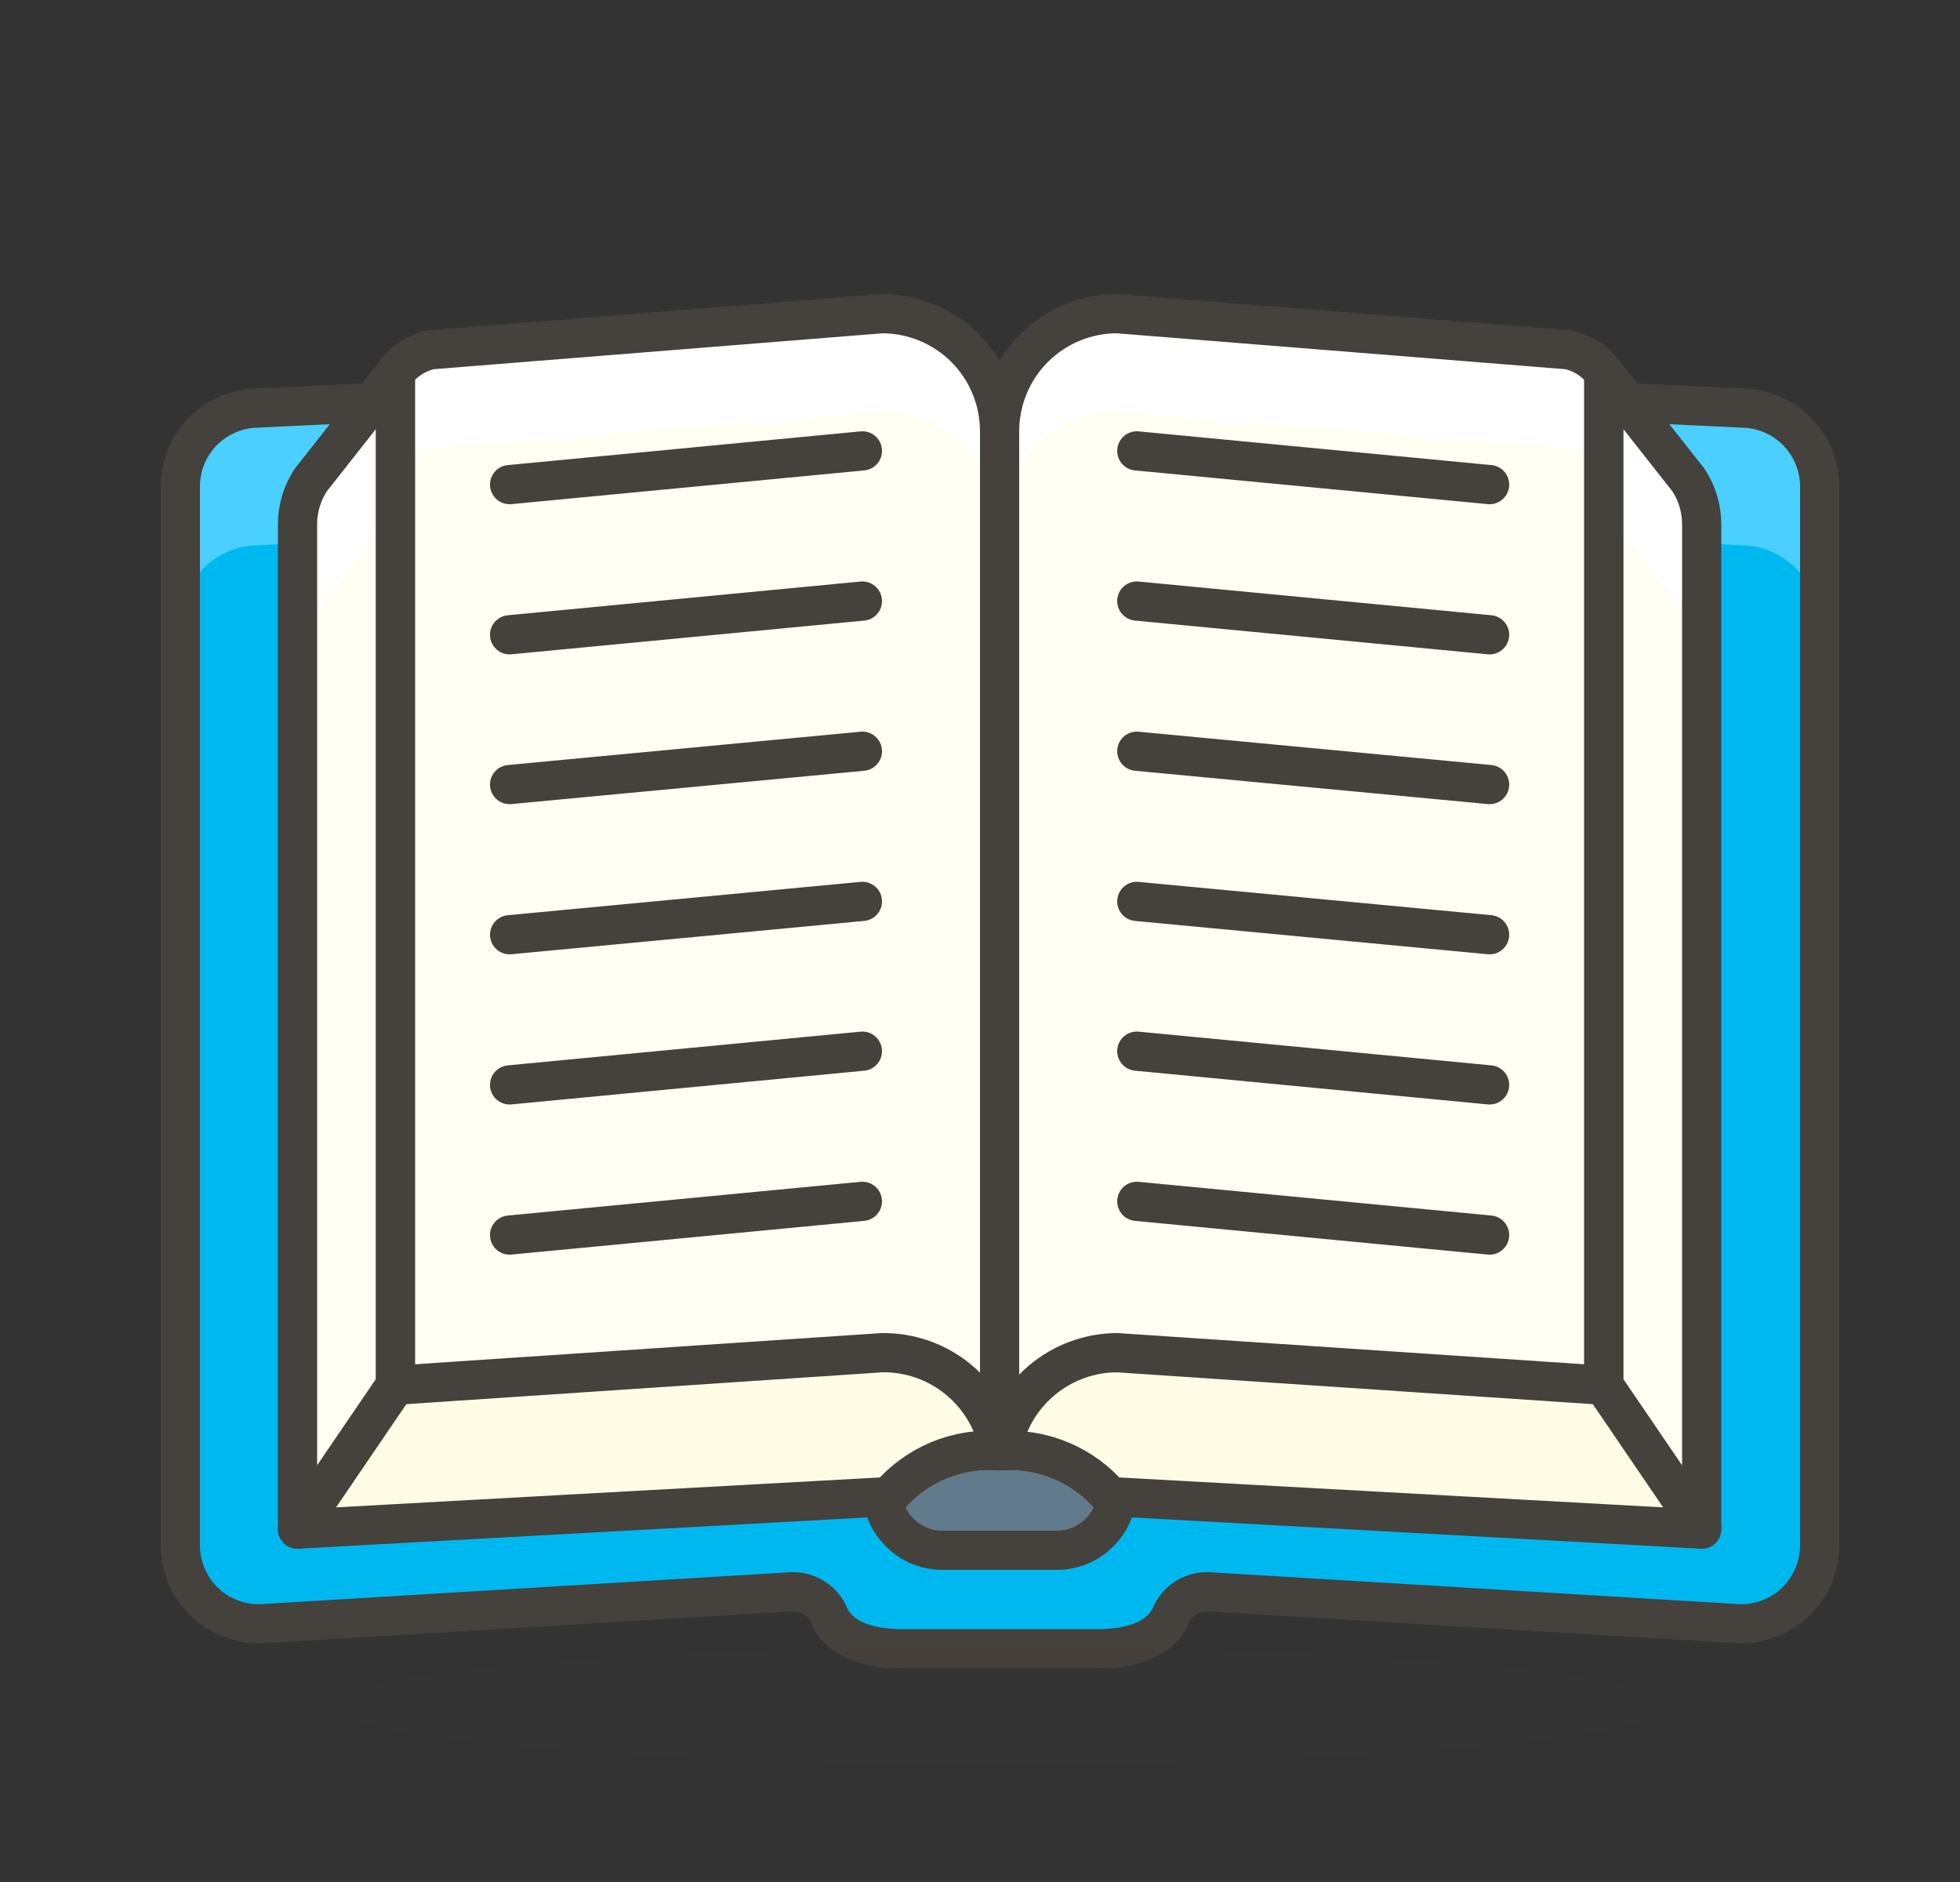 <svg width="25" height="24" viewBox="0 0 25 24" fill="none" xmlns="http://www.w3.org/2000/svg">
<rect x="0" y="0" width="25" height="24" fill="#333333" stroke="none"/>
<path d="M22.25 5.205L13.75 4.8V5.585H11.75V4.8L3.25 5.205C2.994 5.218 2.752 5.329 2.575 5.515C2.398 5.701 2.3 5.948 2.3 6.205V19.705C2.3 19.842 2.328 19.977 2.382 20.103C2.436 20.229 2.516 20.342 2.615 20.436C2.715 20.53 2.833 20.602 2.962 20.648C3.091 20.695 3.228 20.714 3.365 20.705L10.085 20.3C10.182 20.294 10.278 20.316 10.363 20.364C10.447 20.412 10.515 20.484 10.56 20.57C10.69 20.9 11.06 21.025 11.505 21.025H14.005C14.445 21.025 14.82 20.9 14.95 20.57C14.994 20.484 15.063 20.412 15.147 20.364C15.232 20.316 15.328 20.294 15.425 20.3L22.145 20.705C22.282 20.714 22.419 20.695 22.548 20.648C22.677 20.602 22.795 20.53 22.895 20.436C22.994 20.342 23.074 20.229 23.128 20.103C23.182 19.977 23.21 19.842 23.21 19.705V6.205C23.21 5.947 23.11 5.698 22.931 5.512C22.752 5.325 22.508 5.215 22.25 5.205Z" fill="#00B8F0"/>
<path d="M22.25 5.205L13.75 4.8V5.585H11.75V4.8L3.25 5.205C2.994 5.218 2.752 5.329 2.575 5.515C2.398 5.701 2.3 5.948 2.3 6.205V7.955C2.3 7.698 2.398 7.451 2.575 7.265C2.752 7.079 2.994 6.968 3.25 6.955L12.75 6.5L22.25 6.955C22.506 6.968 22.748 7.079 22.925 7.265C23.102 7.451 23.2 7.698 23.2 7.955V6.2C23.199 5.944 23.1 5.698 22.923 5.513C22.747 5.328 22.506 5.218 22.25 5.205Z" fill="#4ACFFF"/>
<path d="M22.25 5.205L13.75 4.8V5.585H11.75V4.8L3.25 5.205C2.994 5.218 2.752 5.329 2.575 5.515C2.398 5.701 2.3 5.948 2.3 6.205V19.705C2.3 19.842 2.328 19.977 2.382 20.103C2.436 20.229 2.516 20.342 2.615 20.436C2.715 20.53 2.833 20.602 2.962 20.648C3.091 20.695 3.228 20.714 3.365 20.705L10.085 20.3C10.182 20.294 10.278 20.316 10.363 20.364C10.447 20.412 10.515 20.484 10.56 20.57C10.69 20.9 11.06 21.025 11.505 21.025H14.005C14.445 21.025 14.82 20.9 14.95 20.57C14.994 20.484 15.063 20.412 15.147 20.364C15.232 20.316 15.328 20.294 15.425 20.3L22.145 20.705C22.282 20.714 22.419 20.695 22.548 20.648C22.677 20.602 22.795 20.53 22.895 20.436C22.994 20.342 23.074 20.229 23.128 20.103C23.182 19.977 23.21 19.842 23.21 19.705V6.205C23.21 5.947 23.11 5.698 22.931 5.512C22.752 5.325 22.508 5.215 22.25 5.205V5.205Z" stroke="#45413C" stroke-width="0.5" stroke-linecap="round" stroke-linejoin="round"/>
<path d="M11.25 18H14.25V19C14.25 19.204 14.169 19.4 14.024 19.544C13.88 19.689 13.684 19.77 13.48 19.77H12.02C11.816 19.77 11.62 19.689 11.476 19.544C11.331 19.4 11.25 19.204 11.25 19V18Z" fill="#627B8C" stroke="#45413C" stroke-width="0.5" stroke-linecap="round" stroke-linejoin="round"/>
<path opacity="0.15" d="M4.25 21.75C4.25 21.949 5.146 22.14 6.74 22.28C8.334 22.421 10.496 22.5 12.75 22.5C15.004 22.5 17.166 22.421 18.76 22.28C20.355 22.14 21.25 21.949 21.25 21.75C21.25 21.551 20.355 21.36 18.76 21.22C17.166 21.079 15.004 21 12.75 21C10.496 21 8.334 21.079 6.74 21.22C5.146 21.36 4.25 21.551 4.25 21.75Z" fill="#45413C"/>
<path d="M5.045 4.75L3.965 6.12C3.854 6.288 3.795 6.484 3.795 6.685V19.5L5.045 17.665V4.75Z" fill="#FFFEF2"/>
<path d="M20.455 4.75L21.535 6.12C21.646 6.288 21.705 6.484 21.705 6.685V19.5L20.455 17.665V4.75Z" fill="#FFFEF2"/>
<path d="M3.965 6.12C3.854 6.288 3.795 6.484 3.795 6.685V8.435C3.795 8.234 3.854 8.038 3.965 7.87L5.045 6.5V4.75L3.965 6.12Z" fill="white"/>
<path d="M21.535 6.12L20.455 4.75V6.5L21.535 7.87C21.646 8.038 21.705 8.234 21.705 8.435V6.685C21.705 6.484 21.646 6.288 21.535 6.12Z" fill="white"/>
<path d="M5.045 4.75L3.965 6.12C3.854 6.288 3.795 6.484 3.795 6.685V19.5L5.045 17.665V4.75Z" stroke="#45413C" stroke-width="0.5" stroke-linecap="round" stroke-linejoin="round"/>
<path d="M20.455 4.75L21.535 6.12C21.646 6.288 21.705 6.484 21.705 6.685V19.5L20.455 17.665V4.75Z" stroke="#45413C" stroke-width="0.5" stroke-linecap="round" stroke-linejoin="round"/>
<path d="M12.75 18.5V5.5C12.75 5.102 12.592 4.721 12.311 4.439C12.029 4.158 11.648 4 11.25 4L5.5 4.46C5.318 4.498 5.156 4.601 5.045 4.75V19.25L11.36 19.05C11.535 18.859 11.751 18.71 11.992 18.615C12.232 18.52 12.492 18.48 12.75 18.5Z" fill="#FFFEF2"/>
<path d="M14.25 4C13.852 4 13.471 4.158 13.189 4.439C12.908 4.721 12.75 5.102 12.75 5.5V18.5C13.008 18.48 13.268 18.52 13.508 18.615C13.749 18.71 13.965 18.859 14.14 19.05L20.455 19.25V4.75C20.344 4.601 20.182 4.498 20 4.46L14.25 4Z" fill="#FFFEF2"/>
<path d="M11.25 4L5.5 4.46C5.318 4.498 5.156 4.601 5.045 4.75V6.21C5.044 6.085 5.091 5.964 5.175 5.871C5.259 5.779 5.375 5.721 5.5 5.71L11.25 5.25C11.648 5.25 12.029 5.408 12.311 5.689C12.592 5.971 12.75 6.352 12.75 6.75V5.5C12.75 5.102 12.592 4.721 12.311 4.439C12.029 4.158 11.648 4 11.25 4Z" fill="white"/>
<path d="M20 4.46L14.25 4C13.852 4 13.471 4.158 13.189 4.439C12.908 4.721 12.75 5.102 12.75 5.5V6.75C12.75 6.352 12.908 5.971 13.189 5.689C13.471 5.408 13.852 5.25 14.25 5.25L20 5.71C20.125 5.721 20.241 5.779 20.325 5.871C20.409 5.964 20.456 6.085 20.455 6.21V4.75C20.344 4.601 20.182 4.498 20 4.46Z" fill="white"/>
<path d="M12.75 18.5V5.5C12.75 5.102 12.592 4.721 12.311 4.439C12.029 4.158 11.648 4 11.25 4L5.5 4.46C5.318 4.498 5.156 4.601 5.045 4.75V19.25L11.36 19.05C11.535 18.859 11.751 18.71 11.992 18.615C12.232 18.52 12.492 18.48 12.75 18.5V18.5Z" stroke="#45413C" stroke-width="0.5" stroke-linecap="round" stroke-linejoin="round"/>
<path d="M14.25 4C13.852 4 13.471 4.158 13.189 4.439C12.908 4.721 12.75 5.102 12.75 5.5V18.5C13.008 18.48 13.268 18.52 13.508 18.615C13.749 18.71 13.965 18.859 14.14 19.05L20.455 19.25V4.75C20.344 4.601 20.182 4.498 20 4.46L14.25 4Z" stroke="#45413C" stroke-width="0.5" stroke-linecap="round" stroke-linejoin="round"/>
<path d="M12.75 18.5C12.69 18.147 12.506 17.827 12.231 17.598C11.956 17.368 11.608 17.245 11.25 17.25L5.045 17.665L3.795 19.5L11.34 19.085C11.512 18.882 11.729 18.724 11.974 18.622C12.219 18.52 12.485 18.478 12.75 18.5Z" fill="#FFFCE5" stroke="#45413C" stroke-width="0.5" stroke-linecap="round" stroke-linejoin="round"/>
<path d="M14.16 19.085L21.705 19.5L20.455 17.665L14.25 17.25C13.896 17.251 13.554 17.377 13.284 17.606C13.014 17.834 12.834 18.151 12.775 18.5C13.036 18.482 13.296 18.526 13.537 18.628C13.778 18.729 13.991 18.886 14.16 19.085Z" fill="#FFFCE5" stroke="#45413C" stroke-width="0.5" stroke-linecap="round" stroke-linejoin="round"/>
<path d="M11 5.75L6.5 6.18" stroke="#45413C" stroke-width="0.5" stroke-linecap="round" stroke-linejoin="round"/>
<path d="M11 7.665L6.5 8.095" stroke="#45413C" stroke-width="0.5" stroke-linecap="round" stroke-linejoin="round"/>
<path d="M11 9.58L6.5 10.005" stroke="#45413C" stroke-width="0.5" stroke-linecap="round" stroke-linejoin="round"/>
<path d="M11 11.495L6.5 11.92" stroke="#45413C" stroke-width="0.5" stroke-linecap="round" stroke-linejoin="round"/>
<path d="M11 13.405L6.5 13.835" stroke="#45413C" stroke-width="0.5" stroke-linecap="round" stroke-linejoin="round"/>
<path d="M11 15.32L6.5 15.75" stroke="#45413C" stroke-width="0.5" stroke-linecap="round" stroke-linejoin="round"/>
<path d="M14.5 5.75L19 6.18" stroke="#45413C" stroke-width="0.5" stroke-linecap="round" stroke-linejoin="round"/>
<path d="M14.5 7.665L19 8.095" stroke="#45413C" stroke-width="0.5" stroke-linecap="round" stroke-linejoin="round"/>
<path d="M14.5 9.58L19 10.005" stroke="#45413C" stroke-width="0.5" stroke-linecap="round" stroke-linejoin="round"/>
<path d="M14.5 11.495L19 11.92" stroke="#45413C" stroke-width="0.5" stroke-linecap="round" stroke-linejoin="round"/>
<path d="M14.5 13.405L19 13.835" stroke="#45413C" stroke-width="0.5" stroke-linecap="round" stroke-linejoin="round"/>
<path d="M14.5 15.32L19 15.75" stroke="#45413C" stroke-width="0.5" stroke-linecap="round" stroke-linejoin="round"/>
</svg>
